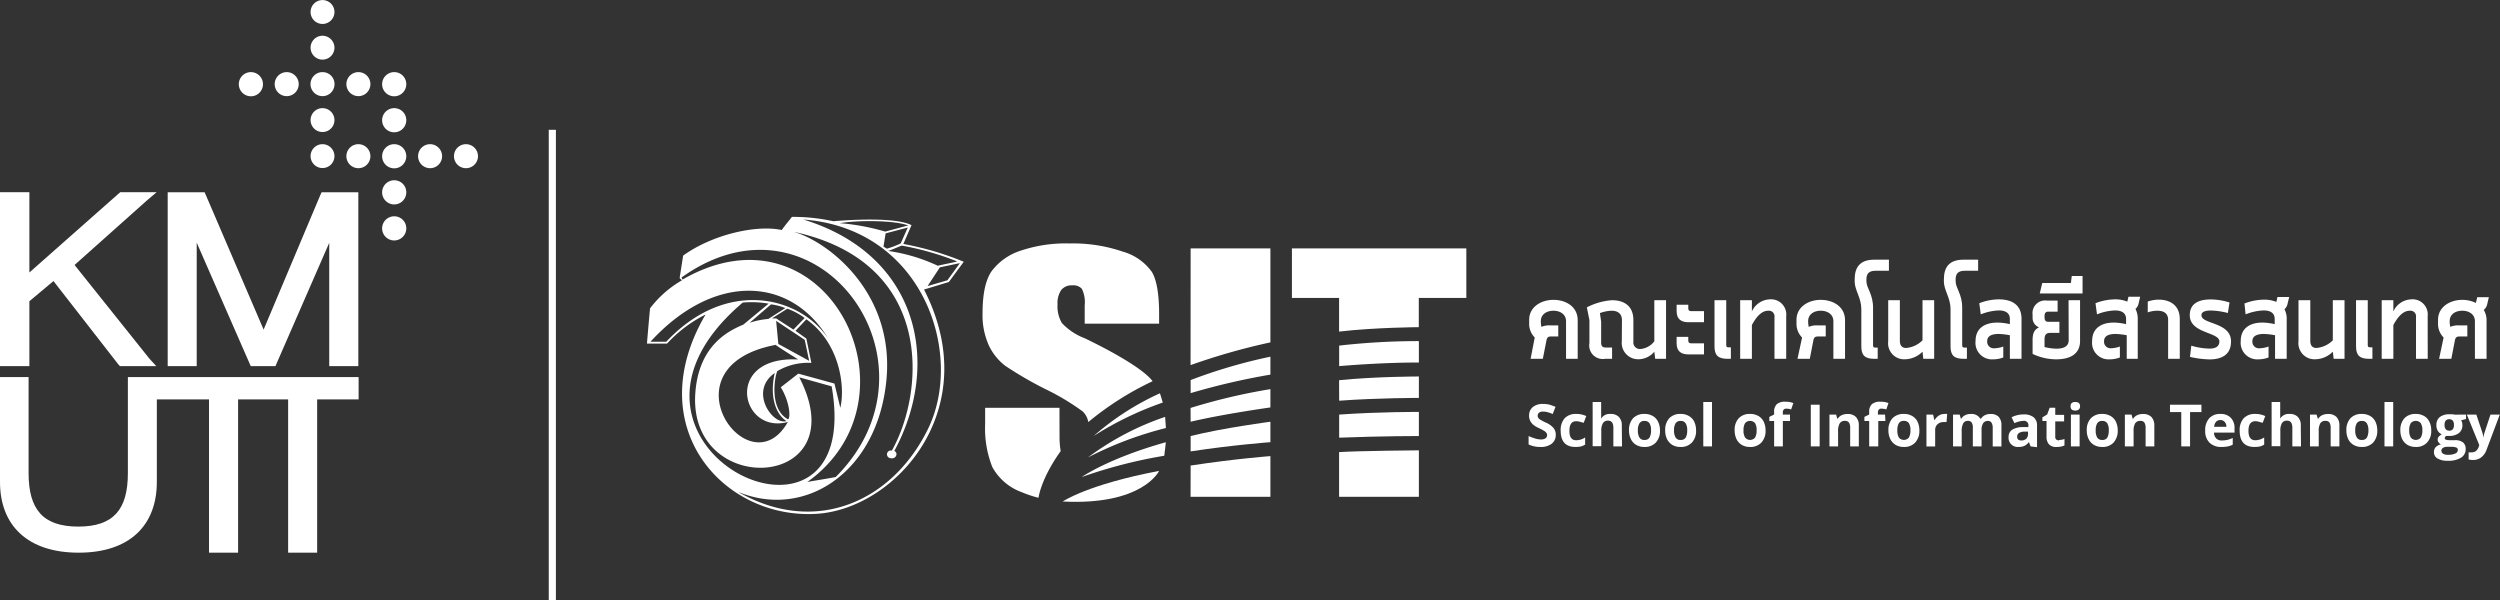 <svg xmlns="http://www.w3.org/2000/svg" viewBox="0 0 349.75 84"><rect x="0" y="0" width="349.75" height="84" fill="#333333" stroke="none"/><defs><style>.cls-1{fill:#fff;}.cls-2{fill:none;stroke:#fff;stroke-miterlimit:10;}</style></defs><g id="Layer_2" data-name="Layer 2"><g id="Layer_1-2" data-name="Layer 1"><path class="cls-1" d="M162.67,56.32s-.37-1.3-.41-1.29A37.29,37.29,0,0,0,153,61,45.91,45.91,0,0,1,162.67,56.32Z"/><path class="cls-1" d="M152.2,64a50.49,50.49,0,0,1,10.91-4.12s-.11-1.56-.11-1.56A38.81,38.81,0,0,0,152.2,64Z"/><path class="cls-1" d="M162.88,63.76s.24-1.9.21-1.89c-8.07,2.26-11.76,4.87-11.76,4.87A67.82,67.82,0,0,1,162.88,63.76Z"/><path class="cls-1" d="M162.16,65.88c-10,1.89-13.49,4.28-13.49,4.28C159.89,70.74,162.16,65.88,162.16,65.88Z"/><path class="cls-1" d="M166.56,51.08a89.88,89.88,0,0,1,11.17-3.18V34.75H166.57Z"/><path class="cls-1" d="M166.57,55a96,96,0,0,1,11.16-2.59V49.9a73.88,73.88,0,0,0-11.16,3.27Z"/><path class="cls-1" d="M166.57,59c4.57-1.08,11.16-2,11.16-2V54.44a83.28,83.28,0,0,0-11.17,2.63Z"/><path class="cls-1" d="M166.57,63.15c5.93-.91,11.16-1.29,11.16-1.29V59s-6.65.87-11.16,2Z"/><path class="cls-1" d="M166.56,69.5h11.17V63.81s-4.78.35-11.16,1.32Z"/><path class="cls-1" d="M187.34,69.5H198.5V63s-8.5.07-11.16.25Z"/><path class="cls-1" d="M187.35,58v3.23C193.4,61,198.5,61,198.5,61V57.63S193,57.6,187.35,58Z"/><path class="cls-1" d="M187.35,56.06c5.4-.4,11.15-.39,11.15-.39v-3s-6,0-11.16.52Z"/><path class="cls-1" d="M198.5,47.72a98.52,98.52,0,0,0-11.15.63v2.87c6.7-.56,11.15-.5,11.15-.5Z"/><path class="cls-1" d="M180.74,34.75v6.93h6.6v4.71c4.91-.58,11.15-.62,11.15-.62V41.68h6.65V34.75Z"/><path class="cls-1" d="M148.22,57.05h-10.4v2.28a14.71,14.71,0,0,0,1,6A7.68,7.68,0,0,0,143,68.88a15.27,15.27,0,0,0,2.29.76s.29-2.6,3.1-6.53a11.61,11.61,0,0,1-.16-1.8Z"/><path class="cls-1" d="M140.64,51.18a52.27,52.27,0,0,0,5.56,3.23,33.5,33.5,0,0,1,5.27,3.15,2.63,2.63,0,0,1,.78,1.49,42.32,42.32,0,0,1,9-5.72s0,0-.08-.1c-1.09-1.38-4.45-3.51-9.44-5.92a8.34,8.34,0,0,1-3.18-2.13,4.6,4.6,0,0,1-.6-2.6,3.22,3.22,0,0,1,.51-2,1.85,1.85,0,0,1,1.55-.66,1.62,1.62,0,0,1,1.34.48,4.21,4.21,0,0,1,.4,2.31v2.57h10.41V43.92q0-4.14-1-5.86a7.51,7.51,0,0,0-4.09-2.86,21.48,21.48,0,0,0-7.44-1.14,19.79,19.79,0,0,0-6.81,1,8.22,8.22,0,0,0-4.1,2.89q-1.26,1.84-1.26,5.84a10.29,10.29,0,0,0,.89,4.56A7.85,7.85,0,0,0,140.64,51.18Z"/><path class="cls-1" d="M127.52,31.5c-1.94-1-7.17-.87-10.94-.55a26.5,26.5,0,0,0-5.79-.61c-.47.63-1,1.22-1.42,1.84-3.58-.77-9.74.64-13.8,3.58l-.49,3.14.32.32a14.88,14.88,0,0,0-4.46,3.92c-.15,1.64-.3,3.29-.43,4.93l2.81,0A18.73,18.73,0,0,1,98.71,44c-9.22,15.72,2.52,28.71,15.56,27.88,11-.68,23.58-14.66,15-31.37l3.48-1.06,2.08-2.83a41.86,41.86,0,0,0-8.45-2.49ZM126,34.06a13.94,13.94,0,0,1-1.92.73l-.48-.29.3-1.85,3.1-.82Zm1-2.51-3.16.85a31.14,31.14,0,0,0-6.36-1.18C120.07,30.79,125.17,30.81,127.08,31.55ZM95.35,38.82c19-13.61,37.57,11.88,21.58,27.9-.06.07-4,.68-4,.72,16.67-11.86,2.69-39.9-17.45-28.33Zm14.91,19.85c-2.76-1.45-1.82-6.27-1.5-6.76a8.49,8.49,0,0,1,4.75-1.14l-.7-3.4-1.52-1.09,1.52-1.61c4.77,3.39,5.44,9.57,4.75,12.38l-.82-3.39-5.06-1.39-2.45,1.91C110.42,56.09,110.65,58.32,110.26,58.67Zm-1.68-14.13H108l2.14-1.35a8.93,8.93,0,0,1,2.43,1.3L111,46.11Zm4,3,.62,2.94-4.31-2.36-.31-3.23Zm-5.09-2.92a11.11,11.11,0,0,0-2.62.54l3-2.58a8.16,8.16,0,0,1,2,.52Zm1.07,3.67c1,.69,2.1,1.36,3.1,2-10.5-.54-8.06,10.56-1.44,8.74C104.84,68.61,92.38,51.26,108.56,48.24Zm-.18,3.95c-.71,3.11.06,5.64,1.64,6.66C108.14,59.54,104.71,54.76,108.38,52.19ZM93.21,47.81H91c8.93-9.75,19.65-9.15,24.9-.39C112,41.49,101.67,38.8,93.21,47.81Zm10.7-5.48a14.26,14.26,0,0,1,3.62.15L104,45.41c-2.11.89-6.22,2.89-6.72,9.52-1.13,14.94,22.7,13.71,14.54-2.14l4.53,1.26C121.19,81.72,80.17,62.45,103.91,42.33ZM129.83,60c-5,10.23-15.8,15-26.57,8.81,9.26,3.86,19.41-2.62,20.73-15.45,1.31-12.46-8.28-19.65-13-20.94,19.87,4.25,18.37,22.47,13.78,30.62a.54.54,0,1,0-.18,1.06c.82.18,1.1-.8.52-1,6.59-12.17,3.51-27.42-12.72-32.39C129.29,32,134.91,49.64,129.83,60Zm2.71-20.79-2.77.81,1.72-2.62,2.8-.59Zm1.31-2.61c-.87.2-1.79.37-2.65.58a24.34,24.34,0,0,0-6.94-2.07c.67-.23,1.25-.51,1.9-.75A40.14,40.14,0,0,1,133.85,36.55Z"/><path class="cls-1" d="M214.71,47.22a2.72,2.72,0,0,1-.78-2v-.47c0-1.83,1.7-2.8,3.4-2.8s3.39.92,3.39,2.86V50.2h-1.63V44.94c0-1-.87-1.47-1.76-1.47s-1.77.46-1.77,1.47a3.29,3.29,0,0,0,.09.79,2.73,2.73,0,0,1,1.19-.21H218v1.55H217c-.42,0-.57.15-.65.55l-.51,2.58h-1.71Z"/><path class="cls-1" d="M226.91,44.8c0-1-.68-1.33-1.47-1.33a5.3,5.3,0,0,0-1.61.33L224,45v2.9c0,.56.21.72.68.72h.85V50.2h-1A1.89,1.89,0,0,1,222.36,48V44.78L222,43a9,9,0,0,1,3.51-1c1.59,0,3,.71,3,2.78v3a.92.92,0,0,0,.93,1.05,2.74,2.74,0,0,0,2-1.08V42h1.64V50.2h-1.52l-.12-1a2.91,2.91,0,0,1-2.22,1.06,2.29,2.29,0,0,1-2.33-2.51Z"/><path class="cls-1" d="M236.19,43.13c0,.26.11.4.39.4h1.81v1.55h-2.2c-1,0-1.63-.44-1.63-1.55v-.9h1.63Zm0,4.51c0,.26.11.39.39.39h1.81v1.55h-2.2c-1,0-1.63-.44-1.63-1.55v-.9h1.63Z"/><path class="cls-1" d="M242.15,50.2h-.44c-1.37,0-1.85-.51-1.85-1.75V42h1.64v6.28c0,.22.08.31.3.31h.35Z"/><path class="cls-1" d="M249.89,50.2h-1.64V44.36a.79.79,0,0,0-.88-.89c-1,0-1.74,1-2.28,2V50.2h-1.64V42h1.64v1.57a2.86,2.86,0,0,1,2.5-1.69,2.13,2.13,0,0,1,2.3,2.37Z"/><path class="cls-1" d="M252.11,47.22a2.72,2.72,0,0,1-.78-2v-.47c0-1.83,1.69-2.8,3.39-2.8s3.4.92,3.4,2.86V50.2h-1.63V44.94c0-1-.87-1.47-1.77-1.47s-1.76.46-1.76,1.47a3.91,3.91,0,0,0,.08.79,2.73,2.73,0,0,1,1.19-.21h1.19v1.55h-1.07c-.42,0-.58.15-.66.55l-.5,2.58h-1.72Z"/><path class="cls-1" d="M264.26,37.88h-1.88c-.91,0-1.27.41-1.27,1.21v.24c0,1,.93,1.78.93,3.71v5.28c0,.22.08.31.31.31h.34V50.2h-.44c-1.37,0-1.85-.5-1.85-1.75V43.23c0-1.55-.93-2.66-.93-3.83v-.3c0-1.63.66-2.77,2.73-2.77h2.06Z"/><path class="cls-1" d="M270.59,50.2h-1.52l-.11-1a3.54,3.54,0,0,1-2.4,1.06,2.24,2.24,0,0,1-2.4-2.51V42h1.63v5.68c0,.65.3,1,.87,1a3.66,3.66,0,0,0,2.3-1.07V42h1.63Z"/><path class="cls-1" d="M276.74,37.88h-1.88c-.91,0-1.27.41-1.27,1.21v.24c0,1,.92,1.78.92,3.71v5.28c0,.22.09.31.32.31h.34V50.2h-.44c-1.37,0-1.85-.5-1.85-1.75V43.23c0-1.55-.93-2.66-.93-3.83v-.3c0-1.63.66-2.77,2.73-2.77h2.06Z"/><path class="cls-1" d="M281.18,50.2V46.9a9.61,9.61,0,0,0-1.57-.18c-.82,0-1.6.21-1.6,1a.92.92,0,0,0,1.05,1,3.82,3.82,0,0,0,1.2-.24v1.53a3.89,3.89,0,0,1-1.4.26,2.31,2.31,0,0,1-2.48-2.56c0-1.91,1.45-2.58,3.05-2.58a7.84,7.84,0,0,1,1.75.22v-.72c0-.91-.71-1.2-1.55-1.2a7.47,7.47,0,0,0-2.52.55l-.21-1.56a7.76,7.76,0,0,1,2.73-.54c1.76,0,3.18.71,3.18,2.72V50.2Z"/><path class="cls-1" d="M289.39,42H291v5.7c0,1.82-1.38,2.57-3.33,2.57a7.67,7.67,0,0,1-3.31-.76V47.6c0-.89.18-1.45.9-1.81a1.39,1.39,0,0,1-.9-1.37v-.37a1.77,1.77,0,0,1,2-2h1.5v1.55h-1.32c-.36,0-.51.24-.51.59v.18c0,.49.2.65.51.65h1.57v1.55h-1.28c-.58,0-.8.28-.8.92v1.06a7.25,7.25,0,0,0,1.68.23c.9,0,1.7-.27,1.7-1.18Z"/><polygon class="cls-1" points="285.71 39.59 289.72 39.59 289.84 38.61 291.35 38.61 291.35 41.06 285.36 41.06 285.71 39.59"/><path class="cls-1" d="M297.53,50.2V46.9a9.89,9.89,0,0,0-1.57-.18c-.82,0-1.6.21-1.6,1a.91.91,0,0,0,1,1,3.94,3.94,0,0,0,1.21-.24v1.53a3.93,3.93,0,0,1-1.4.26,2.31,2.31,0,0,1-2.48-2.56c0-1.91,1.45-2.58,3-2.58a7.91,7.91,0,0,1,1.75.22v-.72c0-.91-.71-1.2-1.55-1.2a7.41,7.41,0,0,0-2.52.55l-.21-1.56a7.76,7.76,0,0,1,2.73-.54,4.29,4.29,0,0,1,1.72.32l.16-.69h1.64l-.21.9a1.4,1.4,0,0,1-.45.81,2.87,2.87,0,0,1,.32,1.38V50.2Z"/><path class="cls-1" d="M303.32,50.2V44.75c0-1-.72-1.28-1.52-1.28a4.31,4.31,0,0,0-1.33.23V42.19a4.62,4.62,0,0,1,1.54-.27c1.49,0,2.94.72,2.94,2.73V50.2Z"/><path class="cls-1" d="M306.56,48.36a9.64,9.64,0,0,0,2.52.41c.76,0,1.41-.22,1.41-1,0-1.34-4.14-1.09-4.14-3.67,0-1.68,1.31-2.21,2.95-2.21a9,9,0,0,1,2.61.43l-.23,1.47a10.3,10.3,0,0,0-2.37-.35c-.71,0-1.33.15-1.33.66,0,1.3,4.14.93,4.14,3.67,0,1.86-1.32,2.51-3,2.51a13.57,13.57,0,0,1-2.74-.35Z"/><path class="cls-1" d="M318.28,50.2V46.9a9.61,9.61,0,0,0-1.57-.18c-.81,0-1.6.21-1.6,1a.92.92,0,0,0,1.05,1,3.94,3.94,0,0,0,1.21-.24v1.53a4,4,0,0,1-1.4.26,2.32,2.32,0,0,1-2.49-2.56c0-1.91,1.45-2.58,3-2.58a7.76,7.76,0,0,1,1.75.22v-.72c0-.91-.7-1.2-1.55-1.2a7.47,7.47,0,0,0-2.52.55L314,42.46a7.81,7.81,0,0,1,2.73-.54,4.34,4.34,0,0,1,1.73.32l.16-.69h1.64l-.22.9a1.39,1.39,0,0,1-.44.81,2.87,2.87,0,0,1,.31,1.38V50.2Z"/><path class="cls-1" d="M328,50.2h-1.52l-.12-1a3.51,3.51,0,0,1-2.4,1.06,2.25,2.25,0,0,1-2.4-2.51V42h1.65v5.68c0,.65.28,1,.86,1a3.66,3.66,0,0,0,2.29-1.07V42H328Z"/><path class="cls-1" d="M331.9,50.2h-.44c-1.37,0-1.85-.51-1.85-1.75V42h1.64v6.28c0,.22.08.31.31.31h.34Z"/><path class="cls-1" d="M339.64,50.2H338V44.36a.79.79,0,0,0-.88-.89c-1,0-1.75,1-2.29,2V50.2h-1.63V42h1.63v1.57a2.86,2.86,0,0,1,2.5-1.69,2.12,2.12,0,0,1,2.3,2.37Z"/><path class="cls-1" d="M341.86,47.22a2.72,2.72,0,0,1-.78-2v-.47c0-1.83,1.7-2.8,3.39-2.8a4.28,4.28,0,0,1,1.9.43l.2-.8h1.62l-.21.9a1.49,1.49,0,0,1-.5.88,2.8,2.8,0,0,1,.39,1.45V50.2h-1.63V44.94c0-1-.87-1.47-1.77-1.47s-1.76.46-1.76,1.47a3.29,3.29,0,0,0,.09.79,2.67,2.67,0,0,1,1.19-.21h1.19v1.55H344.1c-.43,0-.57.15-.66.55l-.5,2.58h-1.71Z"/><path class="cls-1" d="M217.65,60.83a1.52,1.52,0,0,1-.57,1.25,2.48,2.48,0,0,1-1.58.45,3.77,3.77,0,0,1-1.65-.35V61a7.2,7.2,0,0,0,1,.37,3,3,0,0,0,.74.11,1.1,1.1,0,0,0,.63-.16.55.55,0,0,0,.12-.76,1,1,0,0,0-.28-.26,7.74,7.74,0,0,0-.75-.4,3.51,3.51,0,0,1-.81-.48,1.83,1.83,0,0,1-.42-.54,1.47,1.47,0,0,1-.16-.72,1.5,1.5,0,0,1,.52-1.21,2.15,2.15,0,0,1,1.45-.44,3.57,3.57,0,0,1,.87.1,7.55,7.55,0,0,1,.86.31l-.4,1a5.6,5.6,0,0,0-.77-.27,2.46,2.46,0,0,0-.6-.07.81.81,0,0,0-.54.16.54.54,0,0,0-.19.42.55.55,0,0,0,.08.29.76.76,0,0,0,.24.23,6.63,6.63,0,0,0,.78.42,3,3,0,0,1,1.12.78,1.48,1.48,0,0,1,.31,1"/><path class="cls-1" d="M220.42,62.53c-1.39,0-2.08-.76-2.08-2.29a2.47,2.47,0,0,1,.56-1.73,2.14,2.14,0,0,1,1.63-.6,3.18,3.18,0,0,1,1.39.3l-.36.94L221,59a1.66,1.66,0,0,0-.49-.07c-.64,0-.95.45-.95,1.34s.31,1.32.95,1.32a2.27,2.27,0,0,0,.65-.1,2.36,2.36,0,0,0,.6-.29v1a2.23,2.23,0,0,1-.6.26,3.86,3.86,0,0,1-.76.07"/><path class="cls-1" d="M226.92,62.45h-1.21v-2.6c0-.65-.24-1-.72-1a.8.8,0,0,0-.74.35,2.1,2.1,0,0,0-.23,1.12v2.1h-1.21V56.24H224v1.27c0,.1,0,.33,0,.69l0,.36H224a1.39,1.39,0,0,1,1.29-.65,1.57,1.57,0,0,1,1.19.42,1.64,1.64,0,0,1,.41,1.21Z"/><path class="cls-1" d="M232.23,60.21a2.35,2.35,0,0,1-.58,1.7,2.07,2.07,0,0,1-1.6.62,2.18,2.18,0,0,1-1.13-.28,1.84,1.84,0,0,1-.75-.81,2.65,2.65,0,0,1-.27-1.23,2.39,2.39,0,0,1,.57-1.7,2.12,2.12,0,0,1,1.61-.6,2.23,2.23,0,0,1,1.13.28,1.82,1.82,0,0,1,.75.8,2.64,2.64,0,0,1,.27,1.22m-3.09,0a1.79,1.79,0,0,0,.22,1,.76.76,0,0,0,.71.34.78.78,0,0,0,.7-.33,2,2,0,0,0,.21-1,1.87,1.87,0,0,0-.21-1,.79.79,0,0,0-.71-.33.77.77,0,0,0-.7.33,1.77,1.77,0,0,0-.22,1"/><path class="cls-1" d="M237.28,60.21a2.35,2.35,0,0,1-.58,1.7,2.07,2.07,0,0,1-1.6.62,2.23,2.23,0,0,1-1.13-.28,2,2,0,0,1-.75-.81,2.79,2.79,0,0,1-.26-1.23,2.39,2.39,0,0,1,.57-1.7,2.1,2.1,0,0,1,1.6-.6,2.18,2.18,0,0,1,1.13.28,1.84,1.84,0,0,1,.76.8,2.77,2.77,0,0,1,.26,1.22m-3.08,0a1.79,1.79,0,0,0,.22,1,.76.76,0,0,0,.7.34.79.79,0,0,0,.71-.33,2,2,0,0,0,.21-1,1.77,1.77,0,0,0-.22-1,.77.77,0,0,0-.7-.33.79.79,0,0,0-.71.33,1.87,1.87,0,0,0-.21,1"/><rect class="cls-1" x="238.29" y="56.24" width="1.22" height="6.21"/><path class="cls-1" d="M247,60.21a2.35,2.35,0,0,1-.58,1.7,2.07,2.07,0,0,1-1.6.62,2.23,2.23,0,0,1-1.13-.28,2,2,0,0,1-.75-.81,2.79,2.79,0,0,1-.26-1.23,2.35,2.35,0,0,1,.57-1.7,2.1,2.1,0,0,1,1.6-.6,2.2,2.2,0,0,1,1.13.28,1.84,1.84,0,0,1,.76.8,2.77,2.77,0,0,1,.26,1.22m-3.08,0a1.79,1.79,0,0,0,.22,1,.9.9,0,0,0,1.4,0,2,2,0,0,0,.21-1,1.87,1.87,0,0,0-.21-1,.92.92,0,0,0-1.41,0,1.87,1.87,0,0,0-.21,1"/><path class="cls-1" d="M250.42,58.9h-1v3.55h-1.22V58.9h-.67v-.58l.67-.33v-.33a1.46,1.46,0,0,1,.37-1.11,1.74,1.74,0,0,1,1.2-.35,3,3,0,0,1,1.12.19l-.31.89a2.14,2.14,0,0,0-.68-.11.44.44,0,0,0-.37.15.6.6,0,0,0-.11.39V58h1Z"/><rect class="cls-1" x="253.33" y="56.62" width="1.24" height="5.83"/><path class="cls-1" d="M260.05,62.45h-1.21v-2.6a1.29,1.29,0,0,0-.17-.73.64.64,0,0,0-.55-.24.82.82,0,0,0-.74.34,2.15,2.15,0,0,0-.23,1.13v2.1h-1.21V58h.93l.16.57h.07a1.41,1.41,0,0,1,.56-.49,1.92,1.92,0,0,1,.81-.16,1.56,1.56,0,0,1,1.18.42,1.67,1.67,0,0,1,.4,1.21Z"/><path class="cls-1" d="M263.77,58.9h-1v3.55H261.5V58.9h-.67v-.58l.67-.33v-.33a1.46,1.46,0,0,1,.37-1.11,1.75,1.75,0,0,1,1.2-.35,3,3,0,0,1,1.13.19l-.31.89a2.23,2.23,0,0,0-.68-.11.45.45,0,0,0-.38.15.67.67,0,0,0-.11.39V58h1Z"/><path class="cls-1" d="M268.52,60.21a2.4,2.4,0,0,1-.58,1.7,2.07,2.07,0,0,1-1.6.62,2.23,2.23,0,0,1-1.13-.28,2,2,0,0,1-.75-.81,2.65,2.65,0,0,1-.27-1.23,2.39,2.39,0,0,1,.57-1.7,2.13,2.13,0,0,1,1.61-.6,2.2,2.2,0,0,1,1.13.28,1.84,1.84,0,0,1,.76.8,2.77,2.77,0,0,1,.26,1.22m-3.08,0a1.89,1.89,0,0,0,.21,1,.91.91,0,0,0,1.41,0,2,2,0,0,0,.21-1,1.87,1.87,0,0,0-.21-1,.79.79,0,0,0-.71-.33.77.77,0,0,0-.7.33,1.87,1.87,0,0,0-.21,1"/><path class="cls-1" d="M272,57.91a2.37,2.37,0,0,1,.41,0l-.09,1.14a1.79,1.79,0,0,0-.36,0,1.25,1.25,0,0,0-.9.3,1.08,1.08,0,0,0-.33.84v2.27h-1.22V58h.93l.17.75h.06a1.7,1.7,0,0,1,.56-.6,1.34,1.34,0,0,1,.77-.23"/><path class="cls-1" d="M277.22,62.45H276v-2.6a1.3,1.3,0,0,0-.16-.73.55.55,0,0,0-.51-.24.72.72,0,0,0-.67.34,2.26,2.26,0,0,0-.22,1.13v2.1h-1.21V58h.93l.16.57h.07a1.28,1.28,0,0,1,.52-.48,1.6,1.6,0,0,1,.78-.17,1.39,1.39,0,0,1,1.35.65h.11a1.24,1.24,0,0,1,.53-.48,1.67,1.67,0,0,1,.79-.17,1.5,1.5,0,0,1,1.14.39,1.69,1.69,0,0,1,.39,1.24v2.91h-1.22v-2.6a1.29,1.29,0,0,0-.17-.73.55.55,0,0,0-.5-.24.78.78,0,0,0-.67.32,1.78,1.78,0,0,0-.22,1Z"/><path class="cls-1" d="M284.08,62.45l-.24-.61h0a1.72,1.72,0,0,1-.63.54,2.06,2.06,0,0,1-.85.15A1.28,1.28,0,0,1,281,61.12a1.19,1.19,0,0,1,.5-1,2.89,2.89,0,0,1,1.5-.37l.77,0v-.19a.6.6,0,0,0-.69-.68,3.24,3.24,0,0,0-1.26.32l-.4-.82a3.59,3.59,0,0,1,1.71-.4,2.13,2.13,0,0,1,1.37.39,1.45,1.45,0,0,1,.48,1.19v3Zm-.36-2.07-.47,0a1.58,1.58,0,0,0-.79.19.61.61,0,0,0-.26.53c0,.35.2.52.59.52a.94.94,0,0,0,.68-.24.91.91,0,0,0,.25-.65Z"/><path class="cls-1" d="M288.06,61.56a2.74,2.74,0,0,0,.76-.14v.9a2.62,2.62,0,0,1-1.11.21,1.34,1.34,0,0,1-1.06-.37,1.57,1.57,0,0,1-.34-1.11V58.9h-.58v-.51l.67-.41.35-.94h.78v1h1.24v.91h-1.24v2.15a.48.48,0,0,0,.14.39.61.61,0,0,0,.39.12"/><path class="cls-1" d="M289.67,56.84q0-.6.66-.6c.45,0,.67.2.67.6a.59.59,0,0,1-.17.44.73.73,0,0,1-.5.16q-.66,0-.66-.6m1.27,5.61h-1.22V58h1.22Z"/><path class="cls-1" d="M296.27,60.21a2.4,2.4,0,0,1-.58,1.7,2.06,2.06,0,0,1-1.59.62,2.22,2.22,0,0,1-1.14-.28,1.84,1.84,0,0,1-.75-.81,2.65,2.65,0,0,1-.27-1.23,2.35,2.35,0,0,1,.58-1.7,2.1,2.1,0,0,1,1.6-.6,2.23,2.23,0,0,1,1.13.28,1.84,1.84,0,0,1,.76.8,2.77,2.77,0,0,1,.26,1.22m-3.08,0a1.89,1.89,0,0,0,.21,1,.78.78,0,0,0,.71.34.76.76,0,0,0,.7-.33,2,2,0,0,0,.21-1,1.87,1.87,0,0,0-.21-1,.79.79,0,0,0-.71-.33.77.77,0,0,0-.7.33,1.87,1.87,0,0,0-.21,1"/><path class="cls-1" d="M301.39,62.45h-1.22v-2.6a1.29,1.29,0,0,0-.17-.73.62.62,0,0,0-.54-.24.84.84,0,0,0-.75.34,2.16,2.16,0,0,0-.22,1.13v2.1h-1.22V58h.93l.16.57h.07a1.41,1.41,0,0,1,.56-.49,1.92,1.92,0,0,1,.81-.16,1.6,1.6,0,0,1,1.19.42,1.71,1.71,0,0,1,.4,1.21Z"/><polygon class="cls-1" points="306.39 62.45 305.16 62.45 305.16 57.65 303.58 57.65 303.58 56.62 307.98 56.62 307.98 57.65 306.39 57.65 306.39 62.45"/><path class="cls-1" d="M310.79,62.53a2.3,2.3,0,0,1-1.68-.6,2.24,2.24,0,0,1-.6-1.68,2.44,2.44,0,0,1,.56-1.73,2,2,0,0,1,1.54-.61,1.94,1.94,0,0,1,1.47.53,2,2,0,0,1,.53,1.49v.59h-2.87a1.19,1.19,0,0,0,.3.81,1.06,1.06,0,0,0,.81.29,3.69,3.69,0,0,0,.76-.08,4.27,4.27,0,0,0,.75-.27v.94a2.62,2.62,0,0,1-.68.24,4.44,4.44,0,0,1-.89.08m-.17-3.76a.74.74,0,0,0-.6.25,1.14,1.14,0,0,0-.26.69h1.71a.93.93,0,0,0-.24-.69.75.75,0,0,0-.61-.25"/><path class="cls-1" d="M315.41,62.53c-1.39,0-2.08-.76-2.08-2.29a2.42,2.42,0,0,1,.57-1.73,2.11,2.11,0,0,1,1.62-.6,3.15,3.15,0,0,1,1.39.3l-.36.94L316,59a1.61,1.61,0,0,0-.49-.07c-.63,0-.95.45-.95,1.34s.32,1.32.95,1.32a2.27,2.27,0,0,0,.65-.1,2.36,2.36,0,0,0,.6-.29v1a2.23,2.23,0,0,1-.6.26,3.86,3.86,0,0,1-.76.07"/><path class="cls-1" d="M321.91,62.45H320.7v-2.6c0-.65-.24-1-.72-1a.8.8,0,0,0-.74.35,2.12,2.12,0,0,0-.22,1.12v2.1H317.8V56.24H319v1.27q0,.15,0,.69l0,.36H319a1.38,1.38,0,0,1,1.28-.65,1.55,1.55,0,0,1,1.19.42,1.64,1.64,0,0,1,.41,1.21Z"/><path class="cls-1" d="M327.28,62.45h-1.22v-2.6a1.39,1.39,0,0,0-.16-.73.64.64,0,0,0-.55-.24.81.81,0,0,0-.74.34,2.16,2.16,0,0,0-.22,1.13v2.1h-1.22V58h.92l.17.57h.07a1.28,1.28,0,0,1,.56-.49,1.86,1.86,0,0,1,.81-.16,1.59,1.59,0,0,1,1.18.42,1.67,1.67,0,0,1,.4,1.21Z"/><path class="cls-1" d="M332.58,60.21a2.39,2.39,0,0,1-.57,1.7,2.09,2.09,0,0,1-1.6.62,2.18,2.18,0,0,1-1.13-.28,1.92,1.92,0,0,1-.76-.81,2.79,2.79,0,0,1-.26-1.23,2.39,2.39,0,0,1,.57-1.7,2.1,2.1,0,0,1,1.6-.6,2.24,2.24,0,0,1,1.14.28,1.82,1.82,0,0,1,.75.8,2.77,2.77,0,0,1,.26,1.22m-3.08,0a1.79,1.79,0,0,0,.22,1,.76.76,0,0,0,.7.34.79.79,0,0,0,.71-.33,2.06,2.06,0,0,0,.21-1,1.86,1.86,0,0,0-.22-1,.76.76,0,0,0-.7-.33.79.79,0,0,0-.71.33,1.87,1.87,0,0,0-.21,1"/><rect class="cls-1" x="333.59" y="56.24" width="1.22" height="6.21"/><path class="cls-1" d="M340.13,60.21a2.35,2.35,0,0,1-.58,1.7,2.06,2.06,0,0,1-1.59.62,2.27,2.27,0,0,1-1.14-.28,2,2,0,0,1-.75-.81,2.79,2.79,0,0,1-.26-1.23,2.39,2.39,0,0,1,.57-1.7,2.1,2.1,0,0,1,1.6-.6,2.18,2.18,0,0,1,1.13.28,1.76,1.76,0,0,1,.75.8,2.64,2.64,0,0,1,.27,1.22m-3.08,0a1.79,1.79,0,0,0,.22,1,.9.9,0,0,0,1.4,0,1.94,1.94,0,0,0,.22-1,1.86,1.86,0,0,0-.22-1,.92.92,0,0,0-1.41,0,1.87,1.87,0,0,0-.21,1"/><path class="cls-1" d="M345,58v.62l-.69.18a1.27,1.27,0,0,1,.18.67,1.36,1.36,0,0,1-.49,1.12,2.23,2.23,0,0,1-1.39.4h-.22l-.18,0a.44.44,0,0,0-.19.33c0,.17.23.26.67.26h.76a1.76,1.76,0,0,1,1.12.31,1.15,1.15,0,0,1,.38.93,1.38,1.38,0,0,1-.65,1.21,3.34,3.34,0,0,1-1.87.43,2.66,2.66,0,0,1-1.43-.32,1,1,0,0,1-.49-.92,1,1,0,0,1,.25-.67,1.49,1.49,0,0,1,.74-.39.75.75,0,0,1-.33-.26.64.64,0,0,1-.14-.38.63.63,0,0,1,.15-.43,1.92,1.92,0,0,1,.42-.33,1.18,1.18,0,0,1-.55-.49,1.43,1.43,0,0,1-.2-.79,1.4,1.4,0,0,1,.47-1.13,2.09,2.09,0,0,1,1.35-.39l.45,0,.33.05Zm-3.44,5.09a.43.43,0,0,0,.24.39,1.29,1.29,0,0,0,.68.15,2.36,2.36,0,0,0,1-.18.54.54,0,0,0,.37-.49.35.35,0,0,0-.21-.35,1.91,1.91,0,0,0-.68-.1h-.63a1,1,0,0,0-.57.16.52.52,0,0,0-.22.42m.45-3.63a1,1,0,0,0,.16.58.63.63,0,0,0,.5.21.62.62,0,0,0,.51-.21,1,1,0,0,0,.15-.58q0-.81-.66-.81t-.66.81"/><path class="cls-1" d="M345.11,58h1.33l.84,2.51a3.89,3.89,0,0,1,.15.77h0a3.19,3.19,0,0,1,.16-.77l.83-2.51h1.3l-1.88,5a2.23,2.23,0,0,1-.74,1,1.83,1.83,0,0,1-1.13.35,2.54,2.54,0,0,1-.61-.07v-1a2.34,2.34,0,0,0,.47,0,.86.86,0,0,0,.57-.2,1.29,1.29,0,0,0,.38-.59l.07-.22Z"/><line class="cls-2" x1="77.27" y1="18.16" x2="77.27" y2="84"/><polygon class="cls-1" points="4.11 42.14 7.48 39.32 16.54 50.96 16.77 51.22 21.86 51.22 20.89 50.16 10.43 37.07 20.59 28.01 21.91 26.89 16.83 26.89 16.59 27.09 4.11 38.12 4.11 26.89 0 26.89 0 51.22 4.11 51.22 4.11 42.14"/><path class="cls-1" d="M17.89,66.19c0,5.08-2,7.48-6.94,7.48S4,71.27,4,66.19V52.75H0V67.42c0,6.11,3.89,9.9,11,9.9s10.94-3.79,10.94-9.9V55.88h7.3V77.32h4.07V55.88h7V77.32h4.06V55.88h5.8V52.75H17.89Z"/><polygon class="cls-1" points="44.8 27.32 36.88 46.11 28.81 27.32 28.63 26.9 23.46 26.9 23.46 51.22 27.52 51.22 27.52 33.95 34.89 50.79 35.08 51.22 38.54 51.22 38.72 50.79 46.06 33.97 46.06 51.22 50.13 51.22 50.13 26.9 44.99 26.9 44.8 27.32"/><path class="cls-1" d="M46.79,1.68a1.67,1.67,0,1,1-3.34,0,1.67,1.67,0,1,1,3.34,0"/><path class="cls-1" d="M46.79,6.72A1.67,1.67,0,1,1,45.12,5a1.68,1.68,0,0,1,1.67,1.68"/><path class="cls-1" d="M46.79,16.81a1.67,1.67,0,1,1-1.67-1.68,1.67,1.67,0,0,1,1.67,1.68"/><path class="cls-1" d="M46.79,21.85a1.67,1.67,0,1,1-1.67-1.68,1.68,1.68,0,0,1,1.67,1.68"/><path class="cls-1" d="M46.8,11.77a1.68,1.68,0,1,1-1.67-1.68,1.67,1.67,0,0,1,1.67,1.68"/><path class="cls-1" d="M41.79,11.77a1.68,1.68,0,1,1-1.67-1.68,1.68,1.68,0,0,1,1.67,1.68"/><path class="cls-1" d="M36.79,11.77a1.69,1.69,0,1,1-1.69-1.68,1.69,1.69,0,0,1,1.69,1.68"/><path class="cls-1" d="M56.84,11.77a1.69,1.69,0,1,1-1.68-1.68,1.68,1.68,0,0,1,1.68,1.68"/><path class="cls-1" d="M56.84,16.81a1.69,1.69,0,1,1-1.68-1.68,1.68,1.68,0,0,1,1.68,1.68"/><path class="cls-1" d="M51.82,11.77a1.68,1.68,0,1,1-1.68-1.68,1.68,1.68,0,0,1,1.68,1.68"/><path class="cls-1" d="M61.85,21.85a1.68,1.68,0,1,1-1.68-1.68,1.69,1.69,0,0,1,1.68,1.68"/><path class="cls-1" d="M56.84,21.85a1.69,1.69,0,1,1-1.68-1.68,1.69,1.69,0,0,1,1.68,1.68"/><path class="cls-1" d="M51.82,21.85a1.68,1.68,0,1,1-1.68-1.68,1.69,1.69,0,0,1,1.68,1.68"/><path class="cls-1" d="M66.87,21.85a1.68,1.68,0,1,1-1.68-1.68,1.69,1.69,0,0,1,1.68,1.68"/><path class="cls-1" d="M56.84,26.9a1.69,1.69,0,1,1-1.68-1.68,1.68,1.68,0,0,1,1.68,1.68"/><path class="cls-1" d="M56.84,31.94a1.69,1.69,0,1,1-1.68-1.68,1.68,1.68,0,0,1,1.68,1.68"/></g></g></svg>